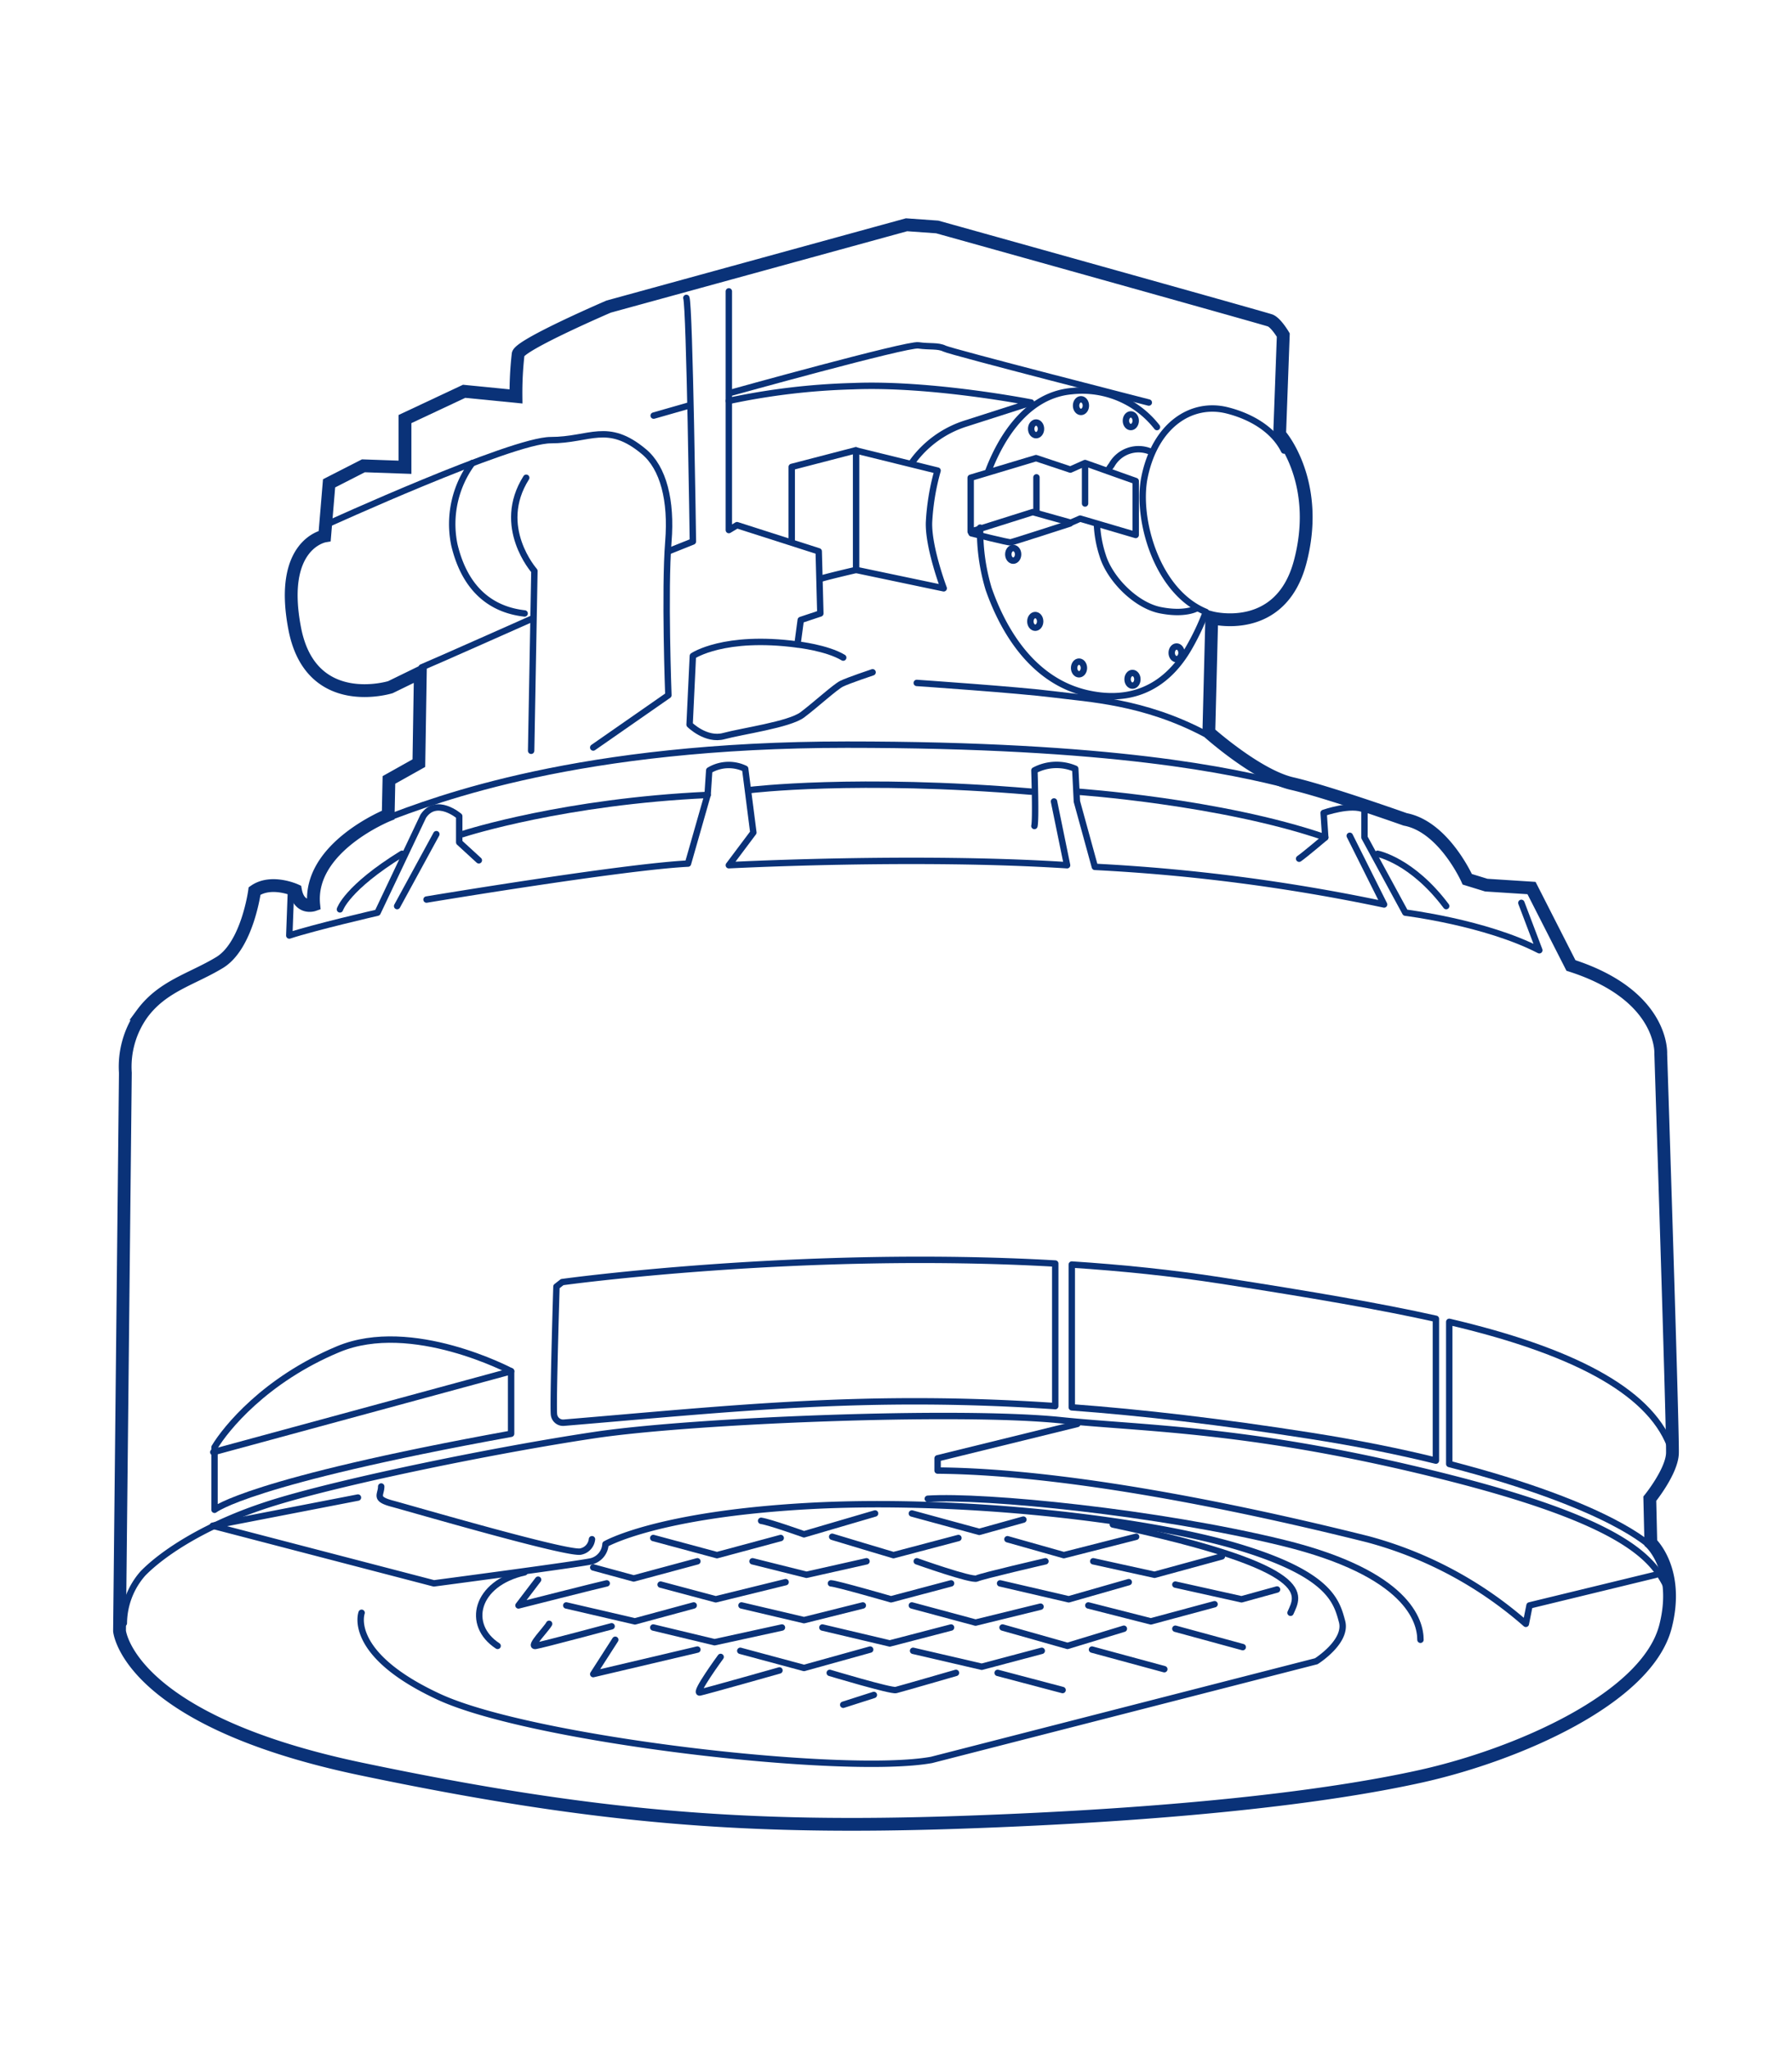 <svg xmlns="http://www.w3.org/2000/svg" viewBox="0 0 280 320"><defs><style>.cls-1,.cls-2{fill:none;stroke:#0a3278;stroke-linecap:round;}.cls-1{stroke-linejoin:round;}.cls-2{stroke-miterlimit:10;stroke-width:2px;}</style></defs><g id="Outline"><path class="cls-1" d="M59.9,128c8.365-3.2,30.573-11.712,72.4-11.712s60.234,4.106,69.208,6.388"/><path class="cls-1" d="M164.881,197.321c-39.782-2.269-77.042,2.9-77.042,2.9l-.894.7s-.574,18.671-.383,20.011a1.433,1.433,0,0,0,1.532,1.245c26.423-2.2,47.1-4.585,76.787-2.589Z"/><path class="cls-1" d="M260.945,225.757c-3.383-8.745-15.7-14.922-34.5-19.332v22.2c25.431,6.578,31.5,12.9,31.5,12.9"/><path class="cls-1" d="M224.359,205.949c-8.6-1.918-19.447-3.78-33.627-5.979-7.651-1.187-15.492-1.985-23.266-2.491v22.3c10.963.817,23.156,2.222,37.309,4.443,7.507,1.179,13.978,2.5,19.584,3.88Z"/><path class="cls-1" d="M56.5,251.863s-2.393,6.415,12.064,13.117,63.1,12.352,76.979,9.862l60.127-15.415s4.883-3.064,4.021-6.223-1.915-7.372-16.372-11.681-43.564-7.659-67.213-6.319-31.5,5.936-31.5,5.936a2.938,2.938,0,0,1-2.2,2.681C90.3,244.3,67.8,247.268,67.8,247.268l-34.564-9,22.692-4.4"/><path class="cls-1" d="M19.349,253.491a11.922,11.922,0,0,1,2.968-7.755c2.969-3.064,9.862-7.851,20.873-11.2S77.562,226.4,92.977,224.1s57.022-3.953,72.861-2.3c12.83,1.34,29.873,1.244,59.936,8.808s32.937,13.6,35.043,18"/><path class="cls-1" d="M258.711,245.927l-19.724,4.788-.574,2.872a61.621,61.621,0,0,0-24.7-13.213c-14.554-3.638-44.617-10.532-67.213-10.723v-1.915l21.83-5.362"/><path class="cls-1" d="M59.562,232.14c0,1.341-1.149,1.915,1.723,2.681s27.766,8.042,29.49,7.468a2.194,2.194,0,0,0,1.723-1.915"/><path class="cls-1" d="M79.86,223.906V214.14s-15.511-8.234-27-3.447S35.243,223.14,33.52,226.012v9.766S38.69,231.374,79.86,223.906Z"/><line class="cls-1" x1="33.328" y1="226.778" x2="79.86" y2="214.14"/><path class="cls-1" d="M118.924,237.5c1.34.191,6.7,2.106,6.7,2.106l11.106-3.255"/><path class="cls-1" d="M130.03,239.991c.574.192,9.574,2.872,9.574,2.872l10.149-2.68"/><path class="cls-1" d="M143.243,243.821s8.617,3.064,9.383,2.681,10.723-2.681,10.723-2.681"/><polyline class="cls-1" points="102.073 240.183 112.03 242.863 121.987 240.183"/><polyline class="cls-1" points="108.966 243.821 99.009 246.502 92.69 244.778"/><polyline class="cls-1" points="103.222 247.459 111.839 249.757 122.753 247.076"/><polyline class="cls-1" points="117.583 243.821 126.009 245.927 135.392 243.821"/><path class="cls-1" d="M129.838,247.268c.766,0,9.383,2.489,9.383,2.489l9.383-2.489"/><polyline class="cls-1" points="157.413 240.374 166.221 242.863 177.519 239.991"/><polyline class="cls-1" points="170.817 243.821 180.392 245.927 190.923 243.055"/><polyline class="cls-1" points="183.647 247.459 193.987 249.757 199.54 248.225"/><polyline class="cls-1" points="170.051 250.715 179.817 253.204 189.775 250.523"/><polyline class="cls-1" points="176.37 247.076 166.987 249.757 156.264 247.268"/><polyline class="cls-1" points="142.477 250.715 152.434 253.395 162.583 250.906"/><polyline class="cls-1" points="156.647 254.161 166.796 257.034 175.604 254.353"/><line class="cls-1" x1="170.626" y1="257.608" x2="181.923" y2="260.672"/><line class="cls-1" x1="183.647" y1="254.353" x2="194.179" y2="257.225"/><line class="cls-1" x1="155.881" y1="261.246" x2="166.03" y2="263.927"/><polyline class="cls-1" points="142.668 257.8 153.392 260.289 162.775 257.8"/><polyline class="cls-1" points="128.498 254.161 139.03 256.651 148.604 254.161"/><polyline class="cls-1" points="134.817 250.715 125.626 253.012 115.86 250.715"/><polyline class="cls-1" points="102.073 254.161 111.647 256.459 122.179 254.161"/><polyline class="cls-1" points="115.668 257.8 125.626 260.48 135.966 257.608"/><polyline class="cls-1" points="108.392 250.715 99.2 253.204 88.477 250.715"/><path class="cls-1" d="M94.8,247.268c-.957.191-13.787,3.447-13.787,3.447l3.064-4.022"/><path class="cls-1" d="M85.8,253.587c-.383.766-3.255,3.638-2.106,3.447s11.872-3.064,11.872-3.064"/><polyline class="cls-1" points="96.136 256.076 92.69 261.438 108.966 257.608"/><path class="cls-1" d="M112.6,258.757s-4.212,5.745-3.255,5.553,12.447-3.447,12.447-3.447"/><path class="cls-1" d="M129.647,261.246s9.574,2.873,10.34,2.681,9.383-2.681,9.383-2.681"/><path class="cls-1" d="M131.753,266.225c.575-.191,4.788-1.532,4.788-1.532"/><path class="cls-1" d="M201.647,251.863c1.149-2.68,4.6-6.893-27.766-13.787"/><path class="cls-1" d="M77.753,257.034c-4.978-3.256-3.446-9.766,4.213-11.49"/><path class="cls-1" d="M221.945,256.076c0-2.872-1.915-10.34-21.447-15.127s-46.723-7.468-55.532-6.894"/><polyline class="cls-1" points="142.477 236.353 153.009 239.225 159.902 237.31"/><path class="cls-1" d="M50.817,82.013S79.924,68.736,86.051,68.736s8.852-2.964,14.554,1.787c3.063,2.554,4.34,7.66,3.829,14.043-.611,7.635,0,24,0,24l-11.744,8.17"/><path class="cls-1" d="M82.222,74.609C77.371,82.268,83.5,89.162,83.5,89.162l-.51,28.085"/><path class="cls-1" d="M73.8,72.311a16.029,16.029,0,0,0-2.808,12.766c1.8,7.566,6.383,10.212,10.978,10.723"/><path class="cls-1" d="M65.881,104.225c1.277-.51,17.362-7.659,17.362-7.659"/><path class="cls-1" d="M107.243,46.523c.51,1.277,1.021,38.043,1.021,38.043l-3.83,1.532"/><path class="cls-1" d="M113.881,45.5V82.779l1.277-.766L127.924,86.1l.255,9.7-3.064,1.021-.511,3.83s4.6.511,7.149,2.043"/><path class="cls-1" d="M124.6,100.651c-11.489-1.532-16.34,1.787-16.34,1.787l-.511,10.724s2.554,2.553,5.362,1.787,10.213-1.787,12.255-3.319,5.107-4.341,6.128-4.851,4.851-1.788,4.851-1.788"/><path class="cls-1" d="M171.392,81.821a18.3,18.3,0,0,0,.893,4.915c1.108,3.666,5.17,7.787,9,8.553s5.617-.255,5.617-.255"/><path class="cls-1" d="M179.753,70.523a4.813,4.813,0,0,0-6.064,2.107,5.829,5.829,0,0,0-.574.893"/><path class="cls-1" d="M153.141,82.4a31.5,31.5,0,0,0,1.336,9.574c1.787,5.107,6.127,14.3,15.574,16.341s13.851-4.022,15.575-6.894a38.366,38.366,0,0,0,2.8-5.856c-7.758-3.156-10.922-14.674-9.583-21.1,1.711-8.214,7.415-11.75,12.891-10.381,3.5.873,7.187,2.852,8.9,6.274"/><path class="cls-1" d="M180.775,66.694A14.815,14.815,0,0,0,167.5,61.077c-7.819.67-11.67,8.787-13.075,12.5"/><line class="cls-1" x1="102.136" y1="64.906" x2="107.498" y2="63.375"/><path class="cls-1" d="M113.945,61.4s27.766-7.724,29.553-7.468,3.064,0,4.085.51S179.5,62.864,179.5,62.864"/><path class="cls-1" d="M66.647,140.481s30.638-5.107,40.851-5.617l3.064-10.724.255-3.829a5.91,5.91,0,0,1,5.617-.256l1.277,9.958-3.83,5.106s29.106-1.532,52.851,0l-2.043-9.957"/><path class="cls-1" d="M161.626,128.991c.255-1.021,0-8.68,0-8.68a7.394,7.394,0,0,1,6.383-.256l.255,5.107,2.808,10.212a291.1,291.1,0,0,1,45.192,5.873L210.9,130.523"/><path class="cls-1" d="M202.987,134.1c.766-.511,4.085-3.319,4.085-3.319l-.255-3.83s4.34-1.532,6.383-.511v4.341l6.383,11.744s12.511,1.532,20.936,5.873l-2.808-7.4"/><path class="cls-1" d="M74.817,134.353l-3.063-2.808v-4.086s-3.575-3.063-5.618,0l-7.148,15.064s-9.958,2.3-13.788,3.575l.256-6.894"/><line class="cls-1" x1="68.179" y1="130.268" x2="62.051" y2="141.502"/><path class="cls-1" d="M53.115,142.013s1.022-3.319,9.7-8.681"/><path class="cls-1" d="M72.264,130.268c.766-.255,16.085-5.106,38.3-6.128"/><path class="cls-1" d="M117.2,123.374s16.6-2.042,43.915.256"/><path class="cls-1" d="M168.264,123.63s22.468,1.532,38.808,7.149"/><path class="cls-1" d="M215.243,133.332s5.361,1.021,10.723,8.17"/><path class="cls-1" d="M113.881,62.609a106.413,106.413,0,0,1,19.4-2.3c12.256-.511,27.83,2.553,27.83,2.553l-10.149,3.255a16.384,16.384,0,0,0-8.425,6.064"/><path class="cls-1" d="M143.243,106.651s15.893,1.085,21.383,1.787,14.042,1.085,23.617,6.128"/><ellipse class="cls-1" cx="161.759" cy="97.041" rx="0.766" ry="0.989"/><ellipse class="cls-1" cx="168.596" cy="104.313" rx="0.766" ry="0.989"/><ellipse class="cls-1" cx="176.95" cy="106.083" rx="0.766" ry="0.989"/><ellipse class="cls-1" cx="183.845" cy="101.951" rx="0.766" ry="0.989"/><ellipse class="cls-1" cx="158.314" cy="86.568" rx="0.766" ry="0.989"/><ellipse class="cls-1" cx="161.888" cy="66.972" rx="0.766" ry="0.989"/><ellipse class="cls-1" cx="168.902" cy="63.343" rx="0.766" ry="0.989"/><ellipse class="cls-1" cx="176.689" cy="65.704" rx="0.766" ry="0.989"/><polygon class="cls-1" points="161.881 71.545 167.243 73.332 169.541 72.311 177.455 75.119 177.455 83.545 168.775 80.991 167.306 81.63 161.37 79.97 151.668 83.034 151.668 74.609 161.881 71.545"/><path class="cls-1" d="M151.8,83.289s5.745,1.468,6.128,1.405,9.255-2.937,9.255-2.937"/><line class="cls-1" x1="169.541" y1="72.63" x2="169.541" y2="78.63"/><line class="cls-1" x1="161.945" y1="74.545" x2="161.945" y2="79.715"/><path class="cls-1" d="M128.115,90.438c.287-.191,5.649-1.436,5.649-1.436l13.691,2.872s-2.393-6.319-2.3-10.244a36.59,36.59,0,0,1,1.34-8.138l-12.83-3.16-9.957,2.585V84.406"/><line class="cls-1" x1="133.764" y1="89.002" x2="133.764" y2="70.332"/><path class="cls-2" d="M19.588,167.545,18.675,254.7s1.255,13.917,37.76,21.56,60.234,9.469,93.544,8.328,57.04-3.879,71.984-7.187,35.407-12.134,38.279-23.432c2.245-8.827-2.3-13.021-2.3-13.021l-.162-6.9s3.423-4.221,3.537-7.073-1.825-62.4-1.825-62.4.57-9.127-14.032-13.8l-6.16-12.092-7.073-.456-2.966-.913s-3.651-8.214-9.7-9.354c0,0-12.206-4.335-17.682-5.59s-13-7.986-13-7.986l.456-17.91s10.724,2.852,13.8-8.67-2.168-18.823-3.194-19.964l.57-15.514s-1.141-1.94-2.053-2.282-52.02-14.6-52.02-14.6l-4.791-.342L95.108,47.877s-13.8,5.932-14.146,7.415a53.672,53.672,0,0,0-.342,6.616l-8.1-.8-9.24,4.335v7.529l-6.5-.228-5.361,2.738L50.731,83.7s-7.241,1.2-4.677,14.488c2.51,13,14.944,9.126,14.944,9.126l4.678-2.281-.229,14.146L60.77,121.8l-.114,5.476s-12.548,5.02-11.636,14.032c0,0-2.281.8-2.852-2.282,0,0-3.764-1.711-6.388.114,0,0-1.141,8.556-5.476,11.18s-8.9,3.65-12.092,7.985A14.244,14.244,0,0,0,19.588,167.545Z"/></g></svg>